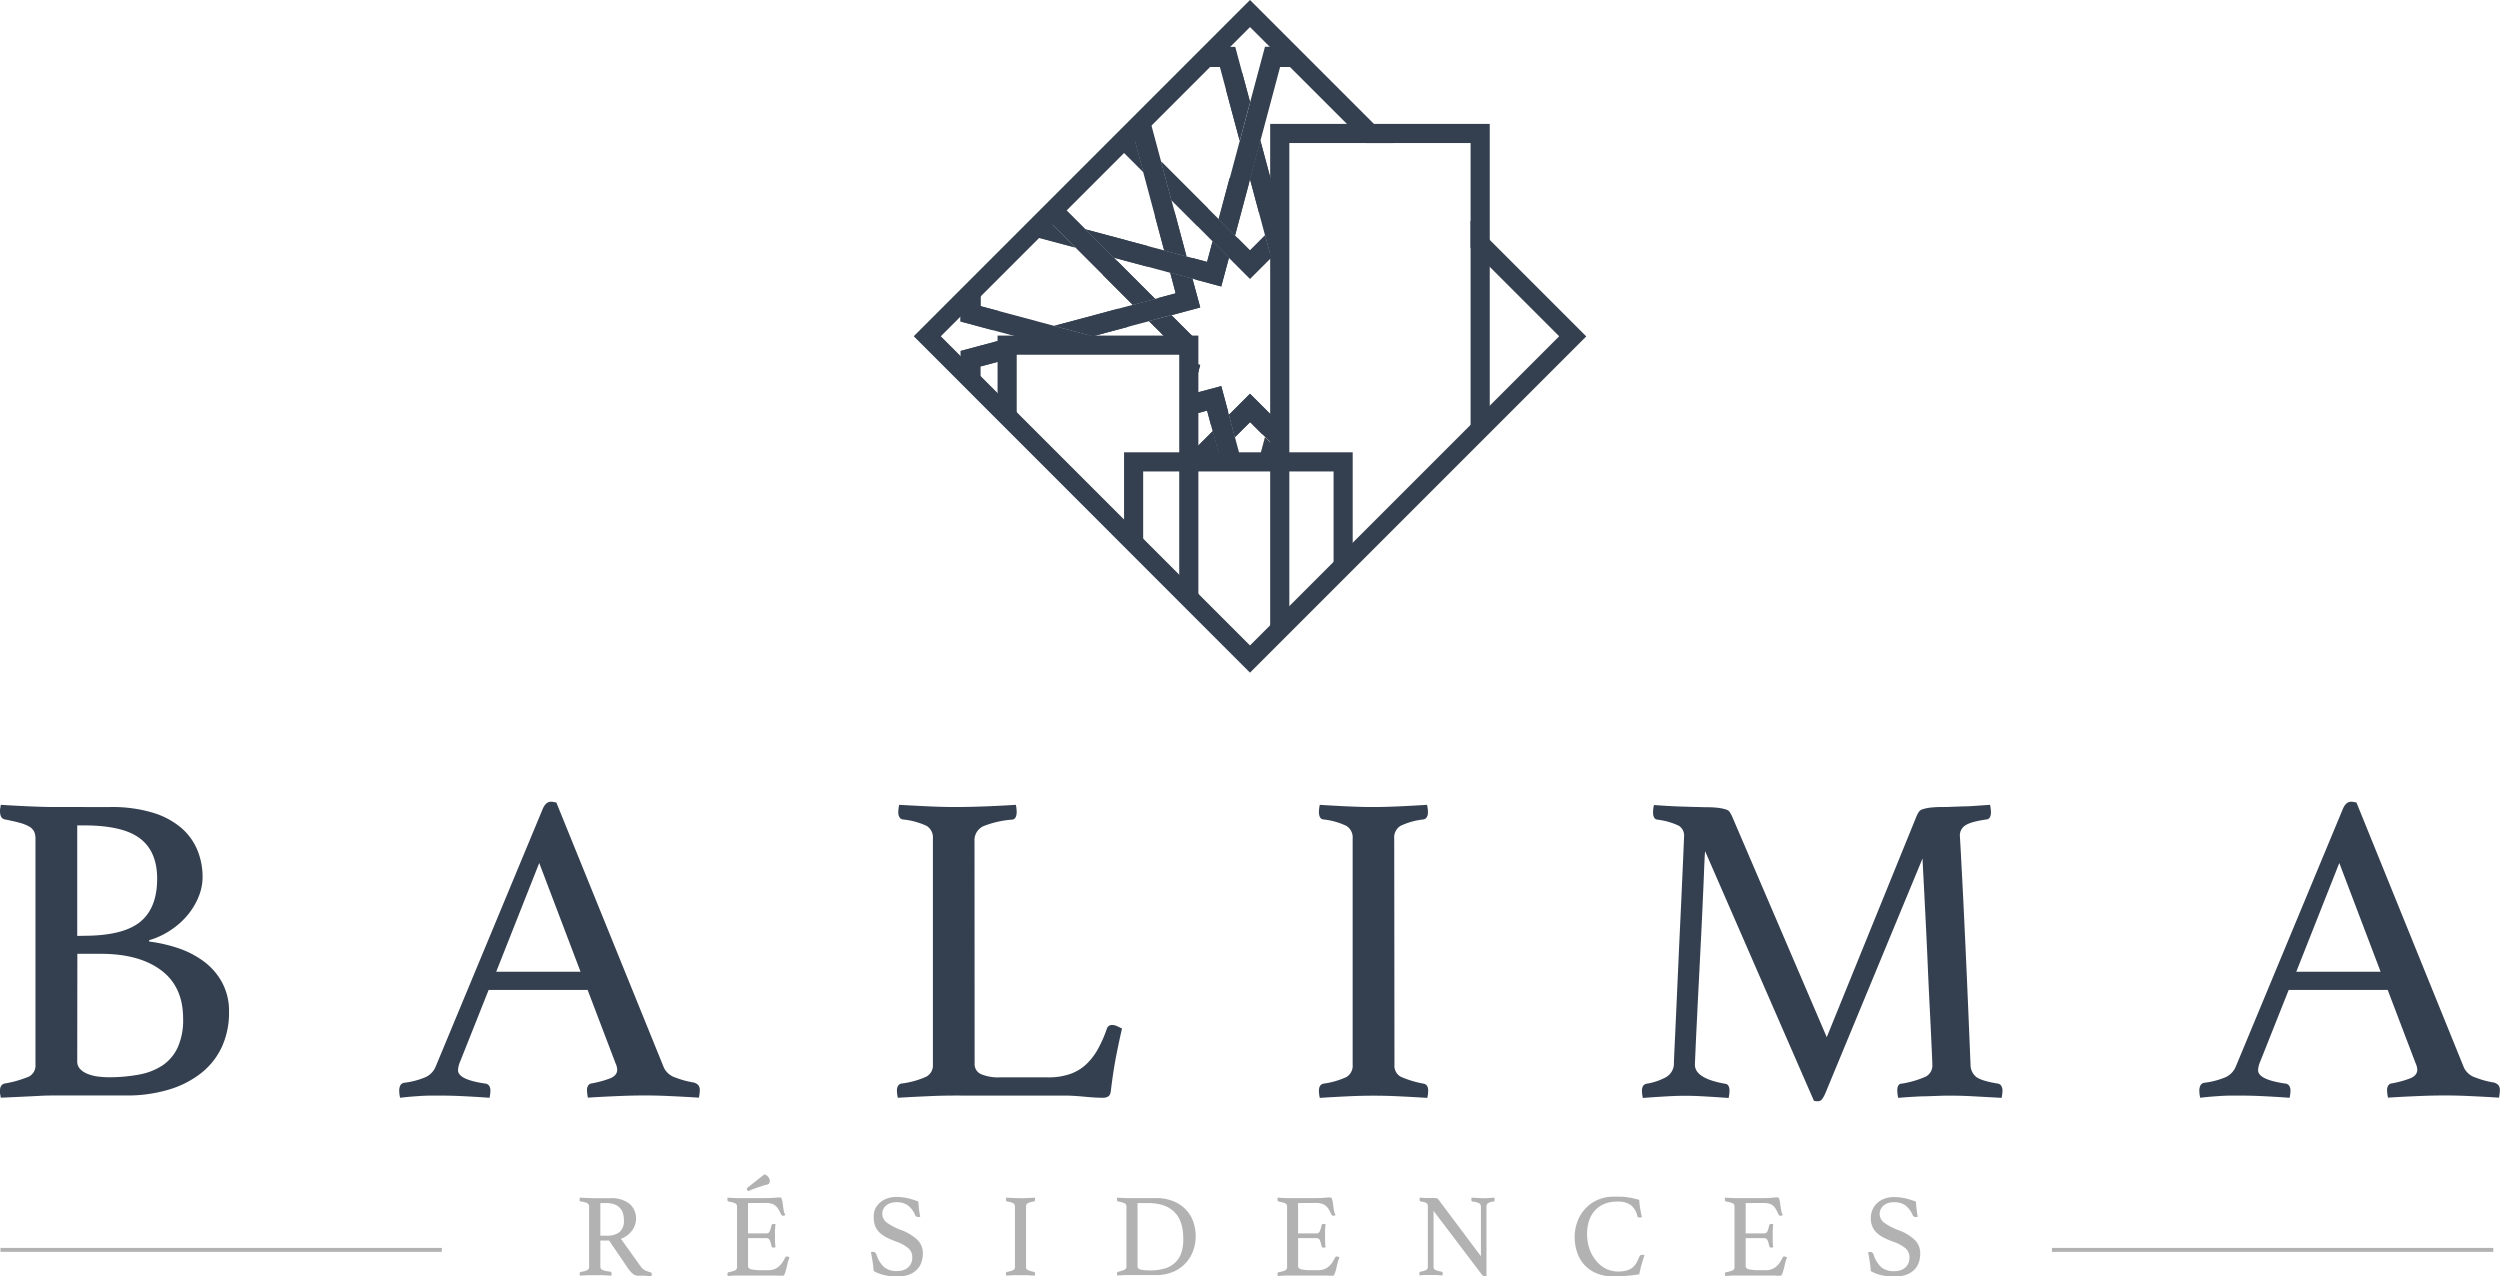 <svg xmlns="http://www.w3.org/2000/svg" xmlns:xlink="http://www.w3.org/1999/xlink" viewBox="0 0 634.42 323.93"><defs><style>.cls-1{fill:none;}.cls-2{clip-path:url(#clip-path);}.cls-3{clip-path:url(#clip-path-2);}.cls-4{fill:#344050;}.cls-5{fill:#c2a481;}.cls-6{fill:#b2b2b2;}</style><clipPath id="clip-path"><polygon id="_Masque_" data-name="&lt;Masque&gt;" class="cls-1" points="346.96 33.82 317.21 3.44 235.32 85.33 254.1 104.11 254.1 87.59 301.68 87.59 301.68 117.2 324.74 117.2 324.74 33.87 346.96 33.82"/></clipPath><clipPath id="clip-path-2"><rect id="_Rectangle_" data-name="&lt;Rectangle&gt;" class="cls-1" x="259.3" y="27.42" width="115.82" height="115.82" transform="translate(32.57 249.3) rotate(-45)"/></clipPath></defs><title>Fichier 1</title><g id="Calque_2" data-name="Calque 2"><g id="Calque_1-2" data-name="Calque 1"><g id="_Groupe_" data-name="&lt;Groupe&gt;"><g id="_Ecrêter_le_groupe_" data-name="&lt;Ecrêter le groupe&gt;"><g class="cls-2"><g id="_Ecrêter_le_groupe_2" data-name="&lt;Ecrêter le groupe&gt;"><g class="cls-3"><g id="Element_2nd"><g id="Strip_1"><path id="_Tracé_transparent_" data-name="&lt;Tracé transparent&gt;" class="cls-4" d="M324.5,72.69l-7.29-27.22,2.63-9.82,8.26,30.81,5.22-1.4-1.51,5.68ZM385.59,67V56.84l-2.89-5L339,63.54l-1.52,5.68,42.76-11.46Zm5.08-1.36V75.83l13.28,23,2.93-5.09ZM262.15,17h9.72l2.94-5.09h-9.73Zm52.43,18.68,2.63-9.83-3.74-13.95H280.68L277.74,17h31.83Z"/><g id="Shadows"><polygon id="_Tracé_" data-name="&lt;Tracé&gt;" class="cls-5" points="262.15 16.97 271.87 16.97 274.81 11.88 265.08 11.88 262.15 16.97"/><polygon id="_Tracé_2" data-name="&lt;Tracé&gt;" class="cls-4" points="314.58 35.65 317.21 25.82 315.26 18.55 311.14 22.83 314.58 35.65"/><polygon id="_Tracé_3" data-name="&lt;Tracé&gt;" class="cls-5" points="291.74 11.87 280.68 11.88 277.74 16.96 291.88 16.96 291.74 11.87"/><polygon id="_Tracé_4" data-name="&lt;Tracé&gt;" class="cls-4" points="319.49 53.97 317.21 45.47 319.84 35.65 324.07 51.43 319.49 53.97"/><polygon id="_Tracé_5" data-name="&lt;Tracé&gt;" class="cls-5" points="324.5 72.69 322.77 66.22 327.1 62.73 328.1 66.46 333.32 65.06 331.81 70.74 324.5 72.69"/><polygon id="_Tracé_6" data-name="&lt;Tracé&gt;" class="cls-5" points="349.39 60.76 339 63.55 337.48 69.22 350.56 65.71 349.39 60.76"/><polygon id="_Tracé_7" data-name="&lt;Tracé&gt;" class="cls-5" points="385.59 67.02 385.59 56.84 382.7 51.84 380.25 57.76 385.59 67.02"/><polygon id="_Tracé_8" data-name="&lt;Tracé&gt;" class="cls-5" points="390.67 65.66 390.67 75.83 395.39 84.01 398.84 79.81 390.67 65.66"/></g></g><g id="Strip_2"><path id="_Tracé_transparent_2" data-name="&lt;Tracé transparent&gt;" class="cls-4" d="M287.47,33.81l2.64,9.82-13.7-13.7L248.84,45.86V40l28.4-16.4Zm29.74,29.74L294.67,41l2.63,9.82,19.91,19.92,5.34-5.34L321,59.73Zm50-28.3-5.09-8.81-5-2.86-32,32,1.52,5.67L358,29.93ZM371,31.53,376,40.34l14.63,8.45L385.6,40Z"/><g id="Shadows-2" data-name="Shadows"><polygon id="_Tracé_9" data-name="&lt;Tracé&gt;" class="cls-5" points="264.12 37.03 248.84 45.86 248.84 39.98 261.86 32.46 264.12 37.03"/><polygon id="_Tracé_10" data-name="&lt;Tracé&gt;" class="cls-4" points="287.48 33.81 290.11 43.63 276.41 29.93 277.24 23.58 287.48 33.81"/><polygon id="_Tracé_11" data-name="&lt;Tracé&gt;" class="cls-4" points="306.57 52.9 294.67 41 297.3 50.82 303.89 57.41 306.57 52.9"/><polygon id="_Tracé_12" data-name="&lt;Tracé&gt;" class="cls-4" points="317.21 63.55 314.05 60.38 311.66 65.18 317.21 70.74 322.55 65.4 321.03 59.73 317.21 63.55"/><polygon id="_Tracé_13" data-name="&lt;Tracé&gt;" class="cls-5" points="331.66 49.1 325.18 55.58 326.7 61.25 335.01 52.94 331.66 49.1"/><polygon id="_Tracé_14" data-name="&lt;Tracé&gt;" class="cls-5" points="367.23 35.25 362.14 26.44 357.18 23.58 351.16 29.6 354.61 33.34 358.02 29.93 367.23 35.25"/><polygon id="_Tracé_15" data-name="&lt;Tracé&gt;" class="cls-5" points="370.95 31.53 376.04 40.34 390.67 48.79 385.6 39.99 370.95 31.53"/></g></g><g id="Strip_1-2" data-name="Strip_1"><path id="_Tracé_transparent_3" data-name="&lt;Tracé transparent&gt;" class="cls-4" d="M309.91,72.7l-27.22-7.3-7.19-7.19,30.82,8.26,1.4-5.23,4.15,4.16ZM335.54,17l-8.82-5.09H321l-11.71,43.7,4.15,4.15L324.85,17Zm1.36-5.09L345.72,17h26.56l-2.95-5.08Zm-106.42,87,4.86-8.42-2.94-5.09-4.86,8.42Zm42.39-36.07-7.2-7.19-14-3.74-16.39,28.4,2.94,5.09,15.9-27.57Z"/><g id="Shadows-3" data-name="Shadows"><polygon id="_Tracé_16" data-name="&lt;Tracé&gt;" class="cls-5" points="230.48 98.84 235.34 90.42 232.4 85.33 227.54 93.75 230.48 98.84"/><polygon id="_Tracé_17" data-name="&lt;Tracé&gt;" class="cls-4" points="272.87 62.77 265.68 55.58 258.4 53.63 260.05 59.34 272.87 62.77"/><polygon id="_Tracé_18" data-name="&lt;Tracé&gt;" class="cls-5" points="240.86 70.66 235.33 80.24 238.27 85.33 245.34 73.08 240.86 70.66"/><polygon id="_Tracé_19" data-name="&lt;Tracé&gt;" class="cls-4" points="291.19 67.68 282.69 65.4 275.5 58.21 291.28 62.44 291.19 67.68"/><polygon id="_Tracé_20" data-name="&lt;Tracé&gt;" class="cls-4" points="309.91 72.7 303.44 70.96 302.58 65.47 306.32 66.47 307.72 61.24 311.87 65.39 309.91 72.7"/><polygon id="_Tracé_21" data-name="&lt;Tracé&gt;" class="cls-4" points="312.02 45.17 309.24 55.57 313.39 59.72 316.89 46.64 312.02 45.17"/><polygon id="_Tracé_22" data-name="&lt;Tracé&gt;" class="cls-4" points="335.54 16.96 326.72 11.87 320.95 11.87 324.85 16.96 335.54 16.96"/><polygon id="_Tracé_23" data-name="&lt;Tracé&gt;" class="cls-5" points="336.9 11.87 345.72 16.96 355.16 16.97 353.25 11.88 336.9 11.87"/></g></g><g id="Strip_2-2" data-name="Strip_2"><path id="_Tracé_transparent_4" data-name="&lt;Tracé transparent&gt;" class="cls-4" d="M257.72,85.32,267.55,88l-18.71,5v31.84l-5.09-2.94V89.07Zm40.63-10.88-30.8,8.25,9.82,2.63L304.58,78l-2-7.29L297,69.22Zm.5-57.47H288.67l-4.95,2.86,11.71,43.71,5.67,1.52L289.64,22.29Zm-1.36-5.08h10.18L322.3,3.44H312.14Z"/><g id="Shadows-4" data-name="Shadows"><polygon id="_Tracé_24" data-name="&lt;Tracé&gt;" class="cls-5" points="248.84 107.16 248.84 124.81 243.75 121.87 243.75 106.83 248.84 107.16"/><polygon id="_Tracé_25" data-name="&lt;Tracé&gt;" class="cls-4" points="257.72 85.32 267.55 87.95 248.84 92.97 243.75 89.07 257.72 85.32"/><polygon id="_Tracé_26" data-name="&lt;Tracé&gt;" class="cls-4" points="283.8 78.33 267.55 82.69 277.37 85.32 286.37 82.91 283.8 78.33"/><polygon id="_Tracé_27" data-name="&lt;Tracé&gt;" class="cls-4" points="298.35 74.44 294.02 75.59 296.99 80.06 304.58 78.03 302.62 70.74 296.95 69.22 298.35 74.44"/><polygon id="_Tracé_28" data-name="&lt;Tracé&gt;" class="cls-4" points="293.06 54.7 295.43 63.55 301.1 65.07 298.06 53.72 293.06 54.7"/><polygon id="_Tracé_29" data-name="&lt;Tracé&gt;" class="cls-5" points="298.85 16.98 288.67 16.98 283.72 19.84 285.92 28.07 290.89 26.95 289.64 22.29 298.85 16.98"/><polygon id="_Tracé_30" data-name="&lt;Tracé&gt;" class="cls-5" points="297.49 11.89 307.67 11.89 322.3 3.44 312.13 3.44 297.49 11.89"/></g></g><g id="Strip_1-3" data-name="Strip_1"><path id="_Tracé_transparent_5" data-name="&lt;Tracé transparent&gt;" class="cls-4" d="M302.62,85.33l-19.93,19.93-9.82,2.64,22.56-22.56-3.83-3.83L297.28,80ZM267.17,35.27l-8.82,5.09-2.89,5,32,32,5.67-1.52-31.3-31.31Zm-3.73-3.72,8.82-5.09,13.28-23h-5.87Zm22.1,135.65-4.86-8.42H274.8l4.87,8.42Zm-10-54.75-9.82,2.64L255.46,125.3l16.41,28.39h5.87l-15.92-27.55Z"/><g id="Shadows-5" data-name="Shadows"><polygon id="_Tracé_31" data-name="&lt;Tracé&gt;" class="cls-5" points="285.54 167.2 280.68 158.78 274.8 158.78 279.67 167.2 285.54 167.2"/><polygon id="_Tracé_32" data-name="&lt;Tracé&gt;" class="cls-5" points="275.5 112.45 265.68 115.09 260.35 120.41 266.12 121.84 275.5 112.45"/><polygon id="_Tracé_33" data-name="&lt;Tracé&gt;" class="cls-5" points="266.33 144.12 271.87 153.69 277.74 153.69 270.66 141.45 266.33 144.12"/><polygon id="_Tracé_34" data-name="&lt;Tracé&gt;" class="cls-5" points="288.92 99.04 282.69 105.26 272.87 107.89 284.42 96.34 288.92 99.04"/><polygon id="_Tracé_35" data-name="&lt;Tracé&gt;" class="cls-4" points="302.62 85.33 297.88 90.08 292.7 88.07 295.43 85.33 291.6 81.51 297.28 79.99 302.62 85.33"/><polygon id="_Tracé_36" data-name="&lt;Tracé&gt;" class="cls-4" points="279.84 69.75 287.45 77.36 293.12 75.84 283.54 66.26 279.84 69.75"/><polygon id="_Tracé_37" data-name="&lt;Tracé&gt;" class="cls-5" points="267.17 35.27 258.35 40.36 255.46 45.36 261.82 44.53 267.17 35.27"/><polygon id="_Tracé_38" data-name="&lt;Tracé&gt;" class="cls-5" points="263.44 31.55 272.26 26.46 276.98 18.28 271.62 17.4 263.44 31.55"/></g></g><g id="Strip_2-3" data-name="Strip_2"><path id="_Tracé_transparent_6" data-name="&lt;Tracé transparent&gt;" class="cls-4" d="M287.46,136.84l7.19-7.19-5,18.71,27.57,15.92-5.08,2.94-28.41-16.4Zm10.89-40.62L290.09,127l7.19-7.19,7.29-27.21-7.29-2-4.15,4.15ZM248.83,67.05l-5.08,8.82v5.72L287.46,93.3l4.15-4.15L248.83,77.69Zm-5.08-1.36,5.09-8.82V40l-5.09,8.8Z"/><g id="Shadows-6" data-name="Shadows"><polygon id="_Tracé_39" data-name="&lt;Tracé&gt;" class="cls-5" points="301.93 155.46 317.21 164.28 312.13 167.22 299.1 159.7 301.93 155.46"/><polygon id="_Tracé_40" data-name="&lt;Tracé&gt;" class="cls-5" points="287.46 136.84 294.65 129.65 289.64 148.37 283.72 150.82 287.46 136.84"/><polygon id="_Tracé_41" data-name="&lt;Tracé&gt;" class="cls-5" points="294.45 110.76 290.09 127.02 297.28 119.83 299.7 110.83 294.45 110.76"/><polygon id="_Tracé_42" data-name="&lt;Tracé&gt;" class="cls-4" points="298.35 96.22 297.19 100.54 302.54 100.21 304.57 92.63 297.28 90.67 293.13 94.82 298.35 96.22"/><polygon id="_Tracé_43" data-name="&lt;Tracé&gt;" class="cls-5" points="278.61 90.93 287.46 93.3 291.61 89.15 280.26 86.11 278.61 90.93"/><polygon id="_Tracé_44" data-name="&lt;Tracé&gt;" class="cls-4" points="248.83 67.05 243.75 75.87 243.75 81.59 251.98 83.8 253.49 78.94 248.83 77.69 248.83 67.05"/><polygon id="_Tracé_45" data-name="&lt;Tracé&gt;" class="cls-5" points="243.75 65.69 248.84 56.88 248.84 39.98 243.75 48.78 243.75 65.69"/></g></g><g id="Strip_1-4" data-name="Strip_1"><path id="_Tracé_transparent_7" data-name="&lt;Tracé transparent&gt;" class="cls-4" d="M309.92,98l7.29,27.22L314.58,135l-8.26-30.81-5.22,1.4,1.52-5.68Zm-61.08,5.67v10.18l2.88,5,43.71-11.71,1.52-5.68L254.18,112.9ZM243.75,105V94.83l-13.27-23-2.93,5.1Zm128.53,48.68h-9.73l-2.94,5.09h9.73ZM319.85,135l-2.64,9.83,3.74,14,32.79,0,2.94-5.08H324.86Z"/><g id="Shadows-7" data-name="Shadows"><polygon id="_Tracé_46" data-name="&lt;Tracé&gt;" class="cls-5" points="372.27 153.69 362.56 153.69 359.61 158.78 369.34 158.78 372.27 153.69"/><polygon id="_Tracé_47" data-name="&lt;Tracé&gt;" class="cls-5" points="319.85 135.01 317.21 144.84 319.16 152.11 323.28 147.83 319.85 135.01"/><polygon id="_Tracé_48" data-name="&lt;Tracé&gt;" class="cls-5" points="342.68 158.79 353.74 158.78 356.68 153.7 342.54 153.7 342.68 158.79"/><polygon id="_Tracé_49" data-name="&lt;Tracé&gt;" class="cls-5" points="314.94 116.69 317.21 125.19 314.58 135.01 310.35 119.23 314.94 116.69"/><polygon id="_Tracé_50" data-name="&lt;Tracé&gt;" class="cls-4" points="309.92 97.97 311.66 104.45 307.32 107.93 306.32 104.2 301.1 105.6 302.62 99.92 309.92 97.97"/><polygon id="_Tracé_51" data-name="&lt;Tracé&gt;" class="cls-5" points="285.03 109.9 295.43 107.12 296.95 101.44 283.86 104.95 285.03 109.9"/><polygon id="_Tracé_52" data-name="&lt;Tracé&gt;" class="cls-5" points="248.84 103.64 248.84 113.82 251.72 118.83 254.18 112.9 248.84 103.64"/><polygon id="_Tracé_53" data-name="&lt;Tracé&gt;" class="cls-5" points="243.75 105 243.75 94.83 239.03 86.65 235.58 90.85 243.75 105"/></g></g><g id="Strip_2-4" data-name="Strip_2"><path id="_Tracé_transparent_8" data-name="&lt;Tracé transparent&gt;" class="cls-4" d="M347,136.85,344.32,127,358,140.73l27.58-15.93v5.88l-28.41,16.4Zm-29.74-29.74,22.55,22.55-2.64-9.82L317.21,99.92l-5.34,5.34,1.52,5.67Zm-50,28.3,5.1,8.81,4.95,2.86,32-32-1.52-5.67L276.4,140.73Zm-3.72,3.72-5.09-8.81-14.63-8.45,5.08,8.8Z"/><g id="Shadows-8" data-name="Shadows"><polygon id="_Tracé_54" data-name="&lt;Tracé&gt;" class="cls-5" points="370.3 133.63 385.59 124.8 385.59 130.68 372.56 138.2 370.3 133.63"/><polygon id="_Tracé_55" data-name="&lt;Tracé&gt;" class="cls-5" points="346.95 136.85 344.32 127.03 358.01 140.73 357.18 147.08 346.95 136.85"/><polygon id="_Tracé_56" data-name="&lt;Tracé&gt;" class="cls-5" points="327.86 117.76 339.76 129.66 337.12 119.84 330.54 113.25 327.86 117.76"/><polygon id="_Tracé_57" data-name="&lt;Tracé&gt;" class="cls-4" points="317.21 107.11 320.37 110.28 322.76 105.48 317.21 99.92 311.87 105.26 313.39 110.93 317.21 107.11"/><polygon id="_Tracé_58" data-name="&lt;Tracé&gt;" class="cls-4" points="302.76 121.56 309.24 115.08 307.72 109.41 299.41 117.72 302.76 121.56"/><polygon id="_Tracé_59" data-name="&lt;Tracé&gt;" class="cls-5" points="267.19 135.41 272.29 144.22 277.24 147.08 283.27 141.06 279.81 137.32 276.4 140.73 267.19 135.41"/><polygon id="_Tracé_60" data-name="&lt;Tracé&gt;" class="cls-5" points="263.47 139.13 258.38 130.32 243.75 121.87 248.83 130.67 263.47 139.13"/></g></g><g id="Strip_1-5" data-name="Strip_1"><path id="_Tracé_transparent_9" data-name="&lt;Tracé transparent&gt;" class="cls-5" d="M324.51,98l27.22,7.3,7.2,7.19-30.82-8.26-1.4,5.23-4.16-4.15ZM298.88,153.7l8.82,5.09h5.78l11.71-43.7L321,110.94,309.57,153.7Zm-1.36,5.09-8.81-5.09H262.14l2.95,5.08ZM404,71.82l-4.86,8.42L402,85.33l4.86-8.42Zm-42.39,36.07,7.19,7.19,14,3.74,16.38-28.4-2.94-5.09-15.9,27.57Z"/><g id="Shadows-9" data-name="Shadows"><polygon id="_Tracé_61" data-name="&lt;Tracé&gt;" class="cls-5" points="403.95 71.82 399.09 80.25 402.02 85.33 406.88 76.91 403.95 71.82"/><polygon id="_Tracé_62" data-name="&lt;Tracé&gt;" class="cls-5" points="361.56 107.89 368.75 115.08 376.02 117.03 374.38 111.33 361.56 107.89"/><polygon id="_Tracé_63" data-name="&lt;Tracé&gt;" class="cls-5" points="393.56 100 399.09 90.42 396.15 85.33 389.09 97.58 393.56 100"/><polygon id="_Tracé_64" data-name="&lt;Tracé&gt;" class="cls-5" points="343.23 102.98 351.73 105.26 358.93 112.45 343.14 108.22 343.23 102.98"/><polygon id="_Tracé_65" data-name="&lt;Tracé&gt;" class="cls-5" points="324.51 97.96 330.99 99.7 331.84 105.19 328.11 104.19 326.71 109.42 322.55 105.27 324.51 97.96"/><polygon id="_Tracé_66" data-name="&lt;Tracé&gt;" class="cls-4" points="322.4 125.49 325.19 115.09 321.03 110.94 317.53 124.02 322.4 125.49"/><polygon id="_Tracé_67" data-name="&lt;Tracé&gt;" class="cls-5" points="298.88 153.7 307.7 158.79 313.48 158.79 309.57 153.71 298.88 153.7"/><polygon id="_Tracé_68" data-name="&lt;Tracé&gt;" class="cls-5" points="297.52 158.79 288.7 153.7 279.26 153.69 281.18 158.78 297.52 158.79"/></g></g><g id="Strip_2-5" data-name="Strip_2"><path id="_Tracé_transparent_10" data-name="&lt;Tracé transparent&gt;" class="cls-5" d="M376.7,85.34l-9.82-2.63,18.71-5V45.85l5.09,2.94v32.8ZM336.08,96.22,366.88,88l-9.83-2.63-27.2,7.29,1.95,7.29,5.67,1.52Zm-.51,57.47h10.18l5-2.86L339,107.11l-5.67-1.52,11.46,42.78Zm1.37,5.08H326.76l-14.63,8.45h10.16Z"/><g id="Shadows-10" data-name="Shadows"><polygon id="_Tracé_69" data-name="&lt;Tracé&gt;" class="cls-5" points="385.59 63.5 385.58 45.85 390.67 48.79 390.67 63.83 385.59 63.5"/><polygon id="_Tracé_70" data-name="&lt;Tracé&gt;" class="cls-5" points="376.7 85.34 366.88 82.71 385.59 77.69 390.68 81.59 376.7 85.34"/><polygon id="_Tracé_71" data-name="&lt;Tracé&gt;" class="cls-5" points="350.62 92.33 366.88 87.97 357.05 85.34 348.05 87.75 350.62 92.33"/><polygon id="_Tracé_72" data-name="&lt;Tracé&gt;" class="cls-5" points="336.08 96.22 340.4 95.07 337.44 90.6 329.85 92.63 331.8 99.92 337.47 101.44 336.08 96.22"/><polygon id="_Tracé_73" data-name="&lt;Tracé&gt;" class="cls-5" points="341.37 115.96 338.99 107.11 333.32 105.59 336.36 116.94 341.37 115.96"/><polygon id="_Tracé_74" data-name="&lt;Tracé&gt;" class="cls-5" points="335.57 153.69 345.75 153.68 350.71 150.82 348.5 142.59 343.54 143.72 344.78 148.37 335.57 153.69"/><polygon id="_Tracé_75" data-name="&lt;Tracé&gt;" class="cls-5" points="336.94 158.77 326.76 158.77 312.13 167.22 322.29 167.22 336.94 158.77"/></g></g><g id="Strip_1-6" data-name="Strip_1"><path id="_Tracé_transparent_11" data-name="&lt;Tracé transparent&gt;" class="cls-5" d="M331.8,85.33,351.73,65.4l9.82-2.64L339,85.33l3.83,3.82-5.67,1.52Zm35.46,50.06,8.81-5.09,2.89-5-32-32-5.67,1.52,31.31,31.31Zm3.72,3.72-8.81,5.09-13.29,23h5.88ZM348.88,3.46l4.87,8.42h5.87l-4.86-8.42Zm10,54.75,9.83-2.64L379,45.36,362.56,17h-5.88l15.93,27.55Z"/><g id="Shadows-11" data-name="Shadows"><polygon id="_Tracé_76" data-name="&lt;Tracé&gt;" class="cls-5" points="348.88 3.46 353.75 11.88 359.62 11.88 354.76 3.46 348.88 3.46"/><polygon id="_Tracé_77" data-name="&lt;Tracé&gt;" class="cls-5" points="358.92 58.21 368.75 55.57 374.07 50.25 368.31 48.82 358.92 58.21"/><polygon id="_Tracé_78" data-name="&lt;Tracé&gt;" class="cls-5" points="368.09 26.54 362.56 16.97 356.68 16.97 363.76 29.21 368.09 26.54"/><polygon id="_Tracé_79" data-name="&lt;Tracé&gt;" class="cls-5" points="345.51 71.62 351.73 65.4 361.55 62.77 350 74.32 345.51 71.62"/><polygon id="_Tracé_80" data-name="&lt;Tracé&gt;" class="cls-5" points="331.8 85.33 336.54 80.58 341.73 82.59 338.99 85.33 342.82 89.15 337.15 90.67 331.8 85.33"/><polygon id="_Tracé_81" data-name="&lt;Tracé&gt;" class="cls-5" points="354.58 100.92 346.97 93.3 341.3 94.82 350.88 104.4 354.58 100.92"/><polygon id="_Tracé_82" data-name="&lt;Tracé&gt;" class="cls-5" points="367.26 135.39 376.07 130.3 378.96 125.3 372.61 126.13 367.26 135.39"/><polygon id="_Tracé_83" data-name="&lt;Tracé&gt;" class="cls-5" points="370.98 139.11 362.17 144.2 357.44 152.38 362.8 153.26 370.98 139.11"/></g></g><g id="Strip_2-6" data-name="Strip_2"><path id="_Tracé_transparent_12" data-name="&lt;Tracé transparent&gt;" class="cls-5" d="M347,33.82,339.77,41l5-18.71L317.21,6.38l5.09-2.94,28.41,16.4ZM336.08,74.44l8.25-30.8-7.19,7.19L329.85,78,337.14,80l4.15-4.15Zm49.51,29.17,5.09-8.82V89.07L347,77.36l-4.15,4.15L385.59,93Zm5.09,1.36-5.09,8.82v16.89l5.08-8.8Z"/><g id="Shadows-12" data-name="Shadows"><polygon id="_Tracé_84" data-name="&lt;Tracé&gt;" class="cls-5" points="332.5 15.2 317.21 6.38 322.3 3.44 335.32 10.96 332.5 15.2"/><polygon id="_Tracé_85" data-name="&lt;Tracé&gt;" class="cls-5" points="346.96 33.82 339.77 41.01 344.79 22.3 350.71 19.84 346.96 33.82"/><polygon id="_Tracé_86" data-name="&lt;Tracé&gt;" class="cls-5" points="339.98 59.9 344.33 43.64 337.14 50.83 334.73 59.83 339.98 59.9"/><polygon id="_Tracé_87" data-name="&lt;Tracé&gt;" class="cls-5" points="336.08 74.44 337.24 70.12 331.88 70.45 329.85 78.04 337.14 79.99 341.29 75.84 336.08 74.44"/><polygon id="_Tracé_88" data-name="&lt;Tracé&gt;" class="cls-5" points="355.82 79.73 346.96 77.36 342.81 81.51 354.16 84.55 355.82 79.73"/><polygon id="_Tracé_89" data-name="&lt;Tracé&gt;" class="cls-5" points="385.59 103.61 390.68 94.79 390.68 89.07 382.44 86.86 380.94 91.72 385.59 92.97 385.59 103.61"/><polygon id="_Tracé_90" data-name="&lt;Tracé&gt;" class="cls-5" points="390.68 104.97 385.59 113.79 385.59 130.68 390.67 121.88 390.68 104.97"/></g></g></g></g></g></g></g><path id="_Tracé_transparent_13" data-name="&lt;Tracé transparent&gt;" class="cls-4" d="M346.66,36.3,317.21,6.87,238.75,85.33l78.46,78.46,78.46-78.46-22.5-22.5V56l29.37,29.37-85.33,85.33L231.88,85.33,317.21,0l36.3,36.3"/><polygon id="_Tracé_91" data-name="&lt;Tracé&gt;" class="cls-4" points="304.11 151.69 299.25 151.69 299.25 90.02 258.01 90.02 258.01 105.59 253.15 105.59 253.15 85.16 304.11 85.16 304.11 151.69"/><polygon id="_Tracé_92" data-name="&lt;Tracé&gt;" class="cls-4" points="343.27 143.59 338.42 143.59 338.42 119.64 290.1 119.64 290.1 137.69 285.25 137.69 285.25 114.78 343.27 114.78 343.27 143.59"/><polygon id="_Tracé_93" data-name="&lt;Tracé&gt;" class="cls-4" points="327.19 159.7 322.33 159.7 322.33 31.44 378.05 31.44 378.05 108.84 373.19 108.84 373.19 62.83 373.19 36.3 346.66 36.3 327.19 36.3 327.19 159.7"/></g><rect id="_Tracé_94" data-name="&lt;Tracé&gt;" class="cls-6" x="0.12" y="316.68" width="112" height="1"/><rect id="_Tracé_95" data-name="&lt;Tracé&gt;" class="cls-6" x="520.72" y="316.68" width="112" height="1"/><g id="_Groupe_2" data-name="&lt;Groupe&gt;"><path id="_Tracé_transparent_14" data-name="&lt;Tracé transparent&gt;" class="cls-4" d="M37.85,238.93a38.37,38.37,0,0,1,7.21,1.63,23.51,23.51,0,0,1,6.53,3.32,16.59,16.59,0,0,1,4.73,5.36,15.28,15.28,0,0,1,1.8,7.6,20.74,20.74,0,0,1-1.85,8.9,18.23,18.23,0,0,1-5.3,6.64,24.61,24.61,0,0,1-8.28,4.17A36.71,36.71,0,0,1,32,278H14.19c-1.27,0-2.72,0-4.33.11l-4.57.22-5.06.23a1.5,1.5,0,0,1-.12-.68,1.3,1.3,0,0,1-.11-.56v-.56c0-1,.41-1.65,1.24-1.81a27.85,27.85,0,0,0,6.08-1.74A3.14,3.14,0,0,0,9,270.13V212.8a3.94,3.94,0,0,0-.39-1.86,3.25,3.25,0,0,0-1.3-1.24A10.24,10.24,0,0,0,5,208.8c-1-.27-2.22-.55-3.72-.85C.41,207.8,0,207.09,0,205.81a3.15,3.15,0,0,1,.11-.9,2,2,0,0,1,.12-.67q3.38.22,7.26.39t6.59.17H27.94a35.84,35.84,0,0,1,10.75,1.41A20,20,0,0,1,46,210.09a15,15,0,0,1,4.11,5.69,17.84,17.84,0,0,1,1.3,6.7,13.19,13.19,0,0,1-1,5.07,17.74,17.74,0,0,1-2.76,4.62A19.73,19.73,0,0,1,43.37,236a19.44,19.44,0,0,1-5.52,2.59Zm-16.56-1.46q9.91,0,14.25-3.5t4.34-11q0-6.87-4.34-10.19t-14.25-3.32H19.6v28.05ZM19.6,269.34a2.72,2.72,0,0,0,.79,2,5.39,5.39,0,0,0,2,1.24,10.77,10.77,0,0,0,2.53.62,21.65,21.65,0,0,0,2.6.17,41.09,41.09,0,0,0,7.77-.68,15.93,15.93,0,0,0,6-2.36,11.15,11.15,0,0,0,3.83-4.57,17,17,0,0,0,1.35-7.26q0-8.11-5.58-12.28t-15.26-4.17h-6Z"/><path id="_Tracé_transparent_15" data-name="&lt;Tracé transparent&gt;" class="cls-4" d="M149.12,251.21H124l-7.21,18.13a6.21,6.21,0,0,0-.56,2.26c0,1.57,2.29,2.7,6.87,3.37a1.38,1.38,0,0,1,1.07.62,2.41,2.41,0,0,1,.28,1.19,9.6,9.6,0,0,1-.22,1.8q-3-.22-6.42-.39c-2.25-.12-4.47-.17-6.65-.17-1.5,0-3,0-4.62.11s-3.23.22-5,.45a7.4,7.4,0,0,1-.23-1.8,3.06,3.06,0,0,1,.28-1.35,1.41,1.41,0,0,1,1.19-.68,20.2,20.2,0,0,0,5.23-1.41,5.1,5.1,0,0,0,2.54-2.65l27.14-65.33c.53-1.27,1.24-1.91,2.14-1.91a6.14,6.14,0,0,1,1.36.22L168.5,271a4.94,4.94,0,0,0,3,2.48,22.37,22.37,0,0,0,4.62,1.24,2.77,2.77,0,0,1,1.07.62,2,2,0,0,1,.39,1.41,9.6,9.6,0,0,1-.22,1.8c-2.41-.15-4.77-.28-7.1-.39s-4.51-.17-6.54-.17-4.5.05-7.2.17-5.15.24-7.33.39a9.6,9.6,0,0,1-.22-1.8,2,2,0,0,1,.39-1.41,1.14,1.14,0,0,1,.74-.4,25.58,25.58,0,0,0,4.73-1.29c1.2-.49,1.8-1.22,1.8-2.2a4.39,4.39,0,0,0-.45-1.69Zm-1.8-4.62L136.84,219l-10.92,27.6Z"/><path id="_Tracé_transparent_16" data-name="&lt;Tracé transparent&gt;" class="cls-4" d="M247.33,269.91a2.75,2.75,0,0,0,1.69,2.7,11.16,11.16,0,0,0,4.62.79h12.27a16.65,16.65,0,0,0,5.64-.85,11.6,11.6,0,0,0,4.05-2.42,16.11,16.11,0,0,0,3-3.88,32.24,32.24,0,0,0,2.3-5.24,1.32,1.32,0,0,1,1.36-.9,2.82,2.82,0,0,1,1.18.28c.41.19.84.39,1.29.62q-.78,3.38-1.52,7.15c-.48,2.52-.92,5.35-1.29,8.5-.08.83-.3,1.36-.68,1.58a2.51,2.51,0,0,1-1.35.34c-1.28,0-2.87-.1-4.79-.28s-3.58-.28-5-.28H241.92c-1.73,0-3.9.05-6.53.17s-5.15.24-7.55.39a9.76,9.76,0,0,1-.23-1.8c0-1,.38-1.65,1.13-1.81a21.64,21.64,0,0,0,6.31-1.74,3.19,3.19,0,0,0,1.69-3V212.8a3.45,3.45,0,0,0-1.58-3.21,18.35,18.35,0,0,0-6.08-1.64,1.18,1.18,0,0,1-.85-.62,2.45,2.45,0,0,1-.28-1.18,10.09,10.09,0,0,1,.23-1.91q3.82.22,7.55.39t6.3.17q3.84,0,8.11-.17t7.66-.39A9.76,9.76,0,0,1,258,206c0,1.28-.42,2-1.24,2a24.84,24.84,0,0,0-7.15,1.63,3.91,3.91,0,0,0-2.31,3.89Z"/><path id="_Tracé_transparent_17" data-name="&lt;Tracé transparent&gt;" class="cls-4" d="M353.87,270.13a3.2,3.2,0,0,0,1.57,3.1A25.35,25.35,0,0,0,361.3,275c.75.16,1.13.76,1.13,1.81a9.76,9.76,0,0,1-.23,1.8q-3.48-.22-7-.39c-2.33-.12-4.55-.17-6.65-.17s-4.26.05-6.7.17-4.75.24-6.93.39a9.6,9.6,0,0,1-.22-1.8c0-1,.37-1.65,1.13-1.81a20.69,20.69,0,0,0,5.85-1.68,3.34,3.34,0,0,0,1.58-3.16V212.8a3.45,3.45,0,0,0-1.58-3.21,17.74,17.74,0,0,0-5.85-1.64,1.08,1.08,0,0,1-.91-.67,3.33,3.33,0,0,1-.22-1.24,9.6,9.6,0,0,1,.22-1.8c2.26.15,4.6.28,7,.39s4.64.17,6.59.17,4-.06,6.48-.17,4.83-.24,7.15-.39a9.76,9.76,0,0,1,.23,1.8c0,1.12-.38,1.76-1.13,1.91a17.9,17.9,0,0,0-5.86,1.64,3.45,3.45,0,0,0-1.57,3.21Z"/><path id="_Tracé_transparent_18" data-name="&lt;Tracé transparent&gt;" class="cls-4" d="M486.43,206.94a10.25,10.25,0,0,1,.51-.9,1.67,1.67,0,0,1,.95-.68,10.89,10.89,0,0,1,1.8-.39,23.06,23.06,0,0,1,3.16-.17c.6,0,1.39,0,2.36-.06l3.16-.11c1.13,0,2.27-.09,3.43-.17s2.24-.15,3.21-.22a9.76,9.76,0,0,1,.23,1.8c0,1.2-.38,1.84-1.13,1.91q-4,.57-5.4,1.52a3,3,0,0,0-1.36,2.54c0,.07.06,1.07.17,3s.28,5.11.51,9.58.51,10.42.85,17.85.73,16.67,1.18,27.71a4,4,0,0,0,1.46,3.16q1.35,1,5.52,1.68a1.23,1.23,0,0,1,.85.62,2.52,2.52,0,0,1,.28,1.19,9.76,9.76,0,0,1-.23,1.8l-7.15-.39c-2.14-.12-4.11-.17-5.91-.17-.75,0-1.69,0-2.82.05l-3.55.12c-1.24,0-2.46.09-3.66.16s-2.25.15-3.15.23a9.76,9.76,0,0,1-.23-1.8c0-1.2.38-1.81,1.13-1.81a24.34,24.34,0,0,0,6.14-1.8,3.2,3.2,0,0,0,1.63-3c0-.22-.05-1.61-.17-4.17s-.26-5.67-.45-9.35-.38-7.66-.56-11.94-.38-8.31-.57-12.11-.35-7.05-.5-9.79-.23-4.42-.23-5l-24.67,59.59a7.65,7.65,0,0,1-.84,1.52,1.28,1.28,0,0,1-1.07.51,2.56,2.56,0,0,1-1-.12L432.7,216c-.08.75-.17,2.57-.28,5.46s-.27,6.33-.45,10.31-.4,8.19-.62,12.62-.44,8.52-.62,12.27-.34,6.91-.45,9.47-.17,3.9-.17,4.05q0,3.5,7.66,4.84c.75.08,1.12.68,1.12,1.81a9.6,9.6,0,0,1-.22,1.8q-3-.22-6-.39c-2-.12-3.68-.17-5.18-.17-1.2,0-2.82.05-4.85.17s-3.94.24-5.74.39a9.76,9.76,0,0,1-.23-1.8c0-1,.38-1.65,1.13-1.81a15.27,15.27,0,0,0,4.9-1.63,4,4,0,0,0,2.08-3.21c0-.67.08-2.57.23-5.69s.32-6.81.51-11.09.39-8.83.61-13.63.44-9.26.62-13.35.34-7.47.45-10.14.17-4,.17-4.11a2.89,2.89,0,0,0-1.4-2.65,17.53,17.53,0,0,0-5.36-1.52c-.75-.07-1.12-.71-1.12-1.91a9,9,0,0,1,.23-1.8c1,.07,2.08.15,3.32.22s2.48.13,3.71.17l3.55.11c1.13,0,2,.06,2.71.06a22.9,22.9,0,0,1,3.15.17,10.89,10.89,0,0,1,1.8.39,1.73,1.73,0,0,1,1,.68c.19.3.35.6.51.9l24.1,56.21Z"/><path id="_Tracé_transparent_19" data-name="&lt;Tracé transparent&gt;" class="cls-4" d="M605.92,251.21H580.8l-7.21,18.13a6.21,6.21,0,0,0-.56,2.26c0,1.57,2.29,2.7,6.87,3.37a1.36,1.36,0,0,1,1.07.62,2.41,2.41,0,0,1,.28,1.19,9.6,9.6,0,0,1-.22,1.8q-3-.22-6.42-.39c-2.25-.12-4.47-.17-6.65-.17-1.5,0-3,0-4.61.11s-3.23.22-5,.45a7.4,7.4,0,0,1-.23-1.8,3.06,3.06,0,0,1,.28-1.35,1.41,1.41,0,0,1,1.19-.68,20.41,20.41,0,0,0,5.24-1.41,5.12,5.12,0,0,0,2.53-2.65l27.15-65.33c.52-1.27,1.24-1.91,2.14-1.91a6.08,6.08,0,0,1,1.35.22L625.3,271a4.94,4.94,0,0,0,3,2.48,22.53,22.53,0,0,0,4.62,1.24,2.77,2.77,0,0,1,1.07.62,2,2,0,0,1,.39,1.41,9.6,9.6,0,0,1-.22,1.8c-2.41-.15-4.77-.28-7.1-.39s-4.51-.17-6.53-.17-4.51.05-7.21.17-5.15.24-7.32.39a9,9,0,0,1-.23-1.8,2,2,0,0,1,.39-1.41,1.14,1.14,0,0,1,.74-.4,25.36,25.36,0,0,0,4.73-1.29c1.2-.49,1.8-1.22,1.8-2.2a4.39,4.39,0,0,0-.45-1.69Zm-1.8-4.62L593.64,219l-10.92,27.6Z"/></g><g id="_Groupe_3" data-name="&lt;Groupe&gt;"><path id="_Tracé_transparent_20" data-name="&lt;Tracé transparent&gt;" class="cls-6" d="M154.57,314.81h-2.22v6.6a.89.89,0,0,0,.61.9,8.23,8.23,0,0,0,1.88.39q.36.06.36.51a2.67,2.67,0,0,1-.06.51c-.54,0-1.2-.08-2-.11s-1.52,0-2.26,0c-.52,0-1.12,0-1.8,0l-1.92.11a2.58,2.58,0,0,1-.06-.48q0-.42.33-.48a5.31,5.31,0,0,0,1.6-.44.89.89,0,0,0,.47-.85V306.2a1,1,0,0,0-.44-.86,4.38,4.38,0,0,0-1.69-.43q-.3,0-.3-.51a2.58,2.58,0,0,1,.06-.48l1.86.1c.64,0,1.25.05,1.83.05h4.05a7.3,7.3,0,0,1,4.89,1.42,4.84,4.84,0,0,1,1.65,3.86,4.64,4.64,0,0,1-.23,1.38,5.41,5.41,0,0,1-.69,1.41,5.72,5.72,0,0,1-1.2,1.27,6.06,6.06,0,0,1-1.72.95l5,7a3.15,3.15,0,0,0,1.26,1.08,8.33,8.33,0,0,0,1.29.45q.27.06.27.42a2.78,2.78,0,0,1-.06.54c-.46,0-1-.08-1.68-.11s-1.27,0-1.83,0a2,2,0,0,1-1.28-.54,6.64,6.64,0,0,1-1.21-1.38Zm-.63-1.23a5.18,5.18,0,0,0,3.24-.89,3.7,3.7,0,0,0,1.14-3.1,5.79,5.79,0,0,0-.24-1.71,3.48,3.48,0,0,0-.77-1.35,3.6,3.6,0,0,0-1.38-.9,5.78,5.78,0,0,0-2.08-.33h-1.5v8.28Z"/><path id="_Tracé_transparent_21" data-name="&lt;Tracé transparent&gt;" class="cls-6" d="M189.82,305.3V313h4.68a.87.87,0,0,0,.85-.59,6.35,6.35,0,0,0,.41-1.42.49.49,0,0,1,.54-.39l.24,0,.24.06c0,.44-.08.94-.11,1.5s0,1.05,0,1.47,0,.75,0,1.24.06,1.05.12,1.67a1.86,1.86,0,0,1-.45.06.51.51,0,0,1-.57-.39,6.45,6.45,0,0,0-.41-1.43.87.87,0,0,0-.85-.58h-4.68v7.08q0,.63.81.84a11.88,11.88,0,0,0,2.67.21H195a4.08,4.08,0,0,0,1.51-.26,3.86,3.86,0,0,0,1.14-.69,5,5,0,0,0,.89-1,13.5,13.5,0,0,0,.75-1.32q.09-.21.45-.21a.64.64,0,0,1,.31.09l.32.18a7.16,7.16,0,0,0-.47,1.36c-.13.53-.25,1-.37,1.52a10.8,10.8,0,0,1-.38,1.23c-.13.34-.29.51-.49.51l-.69,0-1-.05-1.06,0-.93,0h-6.57c-.58,0-1.2,0-1.86,0l-1.89.11a2.58,2.58,0,0,1-.06-.48q0-.42.3-.48a6.92,6.92,0,0,0,1.63-.45.86.86,0,0,0,.5-.84V306.2a.85.85,0,0,0-.44-.83,7.22,7.22,0,0,0-1.69-.46q-.3-.06-.3-.51a2,2,0,0,1,0-.26,2.25,2.25,0,0,1,0-.22q1.29.09,2.16.12l1.56,0h5.91q1.35,0,2.34-.09t1.32-.09c.26,0,.43.16.52.49a9,9,0,0,1,.23,1.19q.09.69.21,1.47a3.54,3.54,0,0,0,.45,1.32.88.88,0,0,1-.54.18.5.5,0,0,1-.51-.27,14.82,14.82,0,0,0-.69-1.34,3.47,3.47,0,0,0-.77-.91,2.9,2.9,0,0,0-1-.54,5.43,5.43,0,0,0-1.51-.18ZM194,298a2.1,2.1,0,0,1,1,.73,1.64,1.64,0,0,1,.36,1,.82.82,0,0,1-.66.87c-.46.12-.89.24-1.28.36l-1.14.37-1.14.42-1.3.53a.84.84,0,0,1-.3-.57.5.5,0,0,1,.24-.39Z"/><path id="_Tracé_transparent_22" data-name="&lt;Tracé transparent&gt;" class="cls-6" d="M233.53,308.78a2.53,2.53,0,0,1-.45.06.88.88,0,0,1-.57-.15,1,1,0,0,1-.27-.33,6.11,6.11,0,0,0-1.86-2.49,4.93,4.93,0,0,0-2.94-.78,4.73,4.73,0,0,0-1.37.19,3.38,3.38,0,0,0-1.12.57,2.85,2.85,0,0,0-.77.92,2.53,2.53,0,0,0-.28,1.2,2.77,2.77,0,0,0,1.18,2.31,15.57,15.57,0,0,0,3.5,1.83,12.2,12.2,0,0,1,4.24,2.53,4.74,4.74,0,0,1,1.37,3.44,6.83,6.83,0,0,1-.38,2.29,4.9,4.9,0,0,1-1.17,1.86,5.43,5.43,0,0,1-2,1.25,9,9,0,0,1-3,.45,13.58,13.58,0,0,1-3.38-.39,9.62,9.62,0,0,1-2.56-1q-.09-1.26-.27-2.43t-.42-2.34a1.29,1.29,0,0,1,.51-.09.82.82,0,0,1,.55.16,1.39,1.39,0,0,1,.35.53,7.23,7.23,0,0,0,1.93,3.18,4.94,4.94,0,0,0,3.32,1,4.77,4.77,0,0,0,1.68-.27,3.31,3.31,0,0,0,1.2-.75,3.2,3.2,0,0,0,.72-1.08,3.44,3.44,0,0,0,.24-1.29,3.05,3.05,0,0,0-1.07-2.46,10,10,0,0,0-3-1.62,23.79,23.79,0,0,1-2.34-1,7.76,7.76,0,0,1-1.8-1.21,4.84,4.84,0,0,1-1.16-1.61,5.32,5.32,0,0,1-.4-2.17A5.4,5.4,0,0,1,222,307a4.84,4.84,0,0,1,1.17-1.69,5.66,5.66,0,0,1,1.85-1.14,6.66,6.66,0,0,1,2.43-.42,13.15,13.15,0,0,1,2.7.27,18.77,18.77,0,0,1,2.91.9c0,.6.09,1.24.16,1.93S233.41,308.18,233.53,308.78Z"/><path id="_Tracé_transparent_23" data-name="&lt;Tracé transparent&gt;" class="cls-6" d="M260.38,321.47a.84.84,0,0,0,.42.82,6.58,6.58,0,0,0,1.56.47q.3.06.3.48a2.58,2.58,0,0,1-.06.48l-1.86-.11c-.62,0-1.21,0-1.77,0s-1.14,0-1.79,0l-1.84.11a2.58,2.58,0,0,1-.06-.48q0-.42.3-.48a5.55,5.55,0,0,0,1.56-.45.89.89,0,0,0,.42-.84V306.2a.93.93,0,0,0-.42-.86,4.79,4.79,0,0,0-1.56-.43.29.29,0,0,1-.24-.18.88.88,0,0,1-.06-.33,2.58,2.58,0,0,1,.06-.48l1.87.1c.65,0,1.24.05,1.76.05s1.07,0,1.72-.05l1.91-.1a2.58,2.58,0,0,1,.06.48q0,.45-.3.51a4.79,4.79,0,0,0-1.56.43.93.93,0,0,0-.42.86Z"/><path id="_Tracé_transparent_24" data-name="&lt;Tracé transparent&gt;" class="cls-6" d="M303.43,313.82a10.47,10.47,0,0,1-.62,3.51,9.32,9.32,0,0,1-1.86,3.13,9.2,9.2,0,0,1-3.15,2.25,10.77,10.77,0,0,1-4.45.86H287.2c-.52,0-1.11,0-1.77,0l-1.92.11a2.58,2.58,0,0,1-.06-.48q0-.42.33-.48a8.25,8.25,0,0,0,1.59-.51.81.81,0,0,0,.48-.78V306.2a.87.87,0,0,0-.45-.84,6.14,6.14,0,0,0-1.62-.45.34.34,0,0,1-.26-.18.72.72,0,0,1-.07-.33,2.58,2.58,0,0,1,.06-.48c.42,0,.78.06,1.09.07l.89.05.82,0h7a11.59,11.59,0,0,1,4.42.78,9.06,9.06,0,0,1,3.17,2.1A8.59,8.59,0,0,1,302.8,310,11.19,11.19,0,0,1,303.43,313.82Zm-3.15.57q0-4.62-2.3-6.86t-6.7-2.23h-2.61v16a.85.85,0,0,0,.15.51,1,1,0,0,0,.51.33,4.65,4.65,0,0,0,1,.18q.63.06,1.59.06a11.92,11.92,0,0,0,3.9-.56,6.43,6.43,0,0,0,2.58-1.59,6.16,6.16,0,0,0,1.44-2.5A11.26,11.26,0,0,0,300.28,314.39Z"/><path id="_Tracé_transparent_25" data-name="&lt;Tracé transparent&gt;" class="cls-6" d="M329.41,305.3V313h4.67a.88.88,0,0,0,.86-.59,6.35,6.35,0,0,0,.41-1.42.48.48,0,0,1,.54-.39l.23,0,.25.06c0,.44-.08.94-.11,1.5s0,1.05,0,1.47,0,.75,0,1.24.06,1.05.12,1.67a2,2,0,0,1-.46.06.5.5,0,0,1-.56-.39,6.45,6.45,0,0,0-.41-1.43.87.87,0,0,0-.86-.58h-4.67v7.08q0,.63.81.84a11.88,11.88,0,0,0,2.67.21h1.65a4.08,4.08,0,0,0,1.51-.26,3.86,3.86,0,0,0,1.14-.69,5,5,0,0,0,.89-1q.38-.6.75-1.32.09-.21.45-.21a.67.67,0,0,1,.31.09l.32.18a7.16,7.16,0,0,0-.47,1.36c-.13.53-.25,1-.37,1.52a10.8,10.8,0,0,1-.38,1.23c-.13.34-.29.51-.49.51l-.69,0-1-.05-1.06,0-.93,0H328c-.59,0-1.2,0-1.86,0l-1.89.11a2.58,2.58,0,0,1-.06-.48q0-.42.3-.48a6.92,6.92,0,0,0,1.63-.45.86.86,0,0,0,.5-.84V306.2a.85.85,0,0,0-.44-.83,7.22,7.22,0,0,0-1.69-.46q-.3-.06-.3-.51a2,2,0,0,1,0-.26,2.25,2.25,0,0,1,.05-.22q1.29.09,2.16.12l1.56,0h5.91q1.35,0,2.34-.09t1.32-.09c.25,0,.43.16.52.49a9,9,0,0,1,.23,1.19c.06.46.12.95.21,1.47a3.54,3.54,0,0,0,.44,1.32.86.86,0,0,1-.54.18.49.49,0,0,1-.5-.27c-.25-.52-.47-1-.69-1.34a3.67,3.67,0,0,0-.77-.91,2.9,2.9,0,0,0-1.05-.54,5.43,5.43,0,0,0-1.51-.18Z"/><path id="_Tracé_transparent_26" data-name="&lt;Tracé transparent&gt;" class="cls-6" d="M375.81,318.8V306.26a1,1,0,0,0-.48-.93,4.84,4.84,0,0,0-1.62-.42q-.33,0-.33-.51a2.58,2.58,0,0,1,.06-.48l1.53.1c.53,0,1,.05,1.47.05s.9,0,1.39-.05l1.4-.1a2.58,2.58,0,0,1,.06.48c0,.32-.1.49-.29.51a3.4,3.4,0,0,0-1.4.42,1,1,0,0,0-.38.87v17.67a.7.7,0,0,1-.21,0l-.24,0a.77.77,0,0,1-.39-.11,1.55,1.55,0,0,1-.42-.43l-12.17-16.05v14.13a.88.88,0,0,0,.41.84,5.68,5.68,0,0,0,1.63.45c.19,0,.29.2.29.48a2.58,2.58,0,0,1-.06.48l-1.51-.11c-.51,0-1,0-1.43,0s-.87,0-1.41,0-1,.07-1.46.11a2,2,0,0,1-.07-.48q0-.42.33-.48a4.74,4.74,0,0,0,1.46-.45.92.92,0,0,0,.37-.84V306.05a.86.86,0,0,0-.34-.74,3.53,3.53,0,0,0-1.42-.4c-.23,0-.33-.21-.33-.51a1.14,1.14,0,0,1,0-.27.88.88,0,0,1,0-.21l1.14.09,1,0,1,0a7,7,0,0,1,1.16.06.75.75,0,0,1,.46.3Z"/><path id="_Tracé_transparent_27" data-name="&lt;Tracé transparent&gt;" class="cls-6" d="M409.62,323.93a11.54,11.54,0,0,1-4.41-.78,8.61,8.61,0,0,1-3.13-2.15,8.85,8.85,0,0,1-1.86-3.21,12.46,12.46,0,0,1-.62-4,11,11,0,0,1,.62-3.57,9.9,9.9,0,0,1,1.86-3.26,9.5,9.5,0,0,1,3.13-2.37,10,10,0,0,1,4.41-.91c.67,0,1.27,0,1.82,0s1.07.08,1.57.15,1,.16,1.48.27l1.5.38a15.59,15.59,0,0,0,.21,2,23.07,23.07,0,0,0,.47,2.37,1.06,1.06,0,0,1-.47.12,1.46,1.46,0,0,1-.44-.06.4.4,0,0,1-.26-.33,4.86,4.86,0,0,0-1.71-2.82,5.76,5.76,0,0,0-3.38-.84,8.4,8.4,0,0,0-3.29.6,6.67,6.67,0,0,0-2.4,1.68,7.09,7.09,0,0,0-1.47,2.59,10.86,10.86,0,0,0-.5,3.38,11.12,11.12,0,0,0,.63,3.81,9.73,9.73,0,0,0,1.7,3,7.54,7.54,0,0,0,2.49,2,6.92,6.92,0,0,0,3.05.69,8,8,0,0,0,2.17-.26,4.05,4.05,0,0,0,1.47-.73,4.28,4.28,0,0,0,1-1.19,12.61,12.61,0,0,0,.76-1.6.74.74,0,0,1,.73-.45,1.2,1.2,0,0,1,.31,0,.74.74,0,0,1,.25.11c-.24.7-.47,1.47-.72,2.31a25.5,25.5,0,0,0-.59,2.52c-1,.16-2,.28-3,.37S410.84,323.93,409.62,323.93Z"/><path id="_Tracé_transparent_28" data-name="&lt;Tracé transparent&gt;" class="cls-6" d="M443,305.3V313h4.68a.88.88,0,0,0,.86-.59,6.93,6.93,0,0,0,.41-1.42.47.47,0,0,1,.54-.39l.23,0,.24.06c0,.44-.07.94-.1,1.5s0,1.05,0,1.47,0,.75,0,1.24.07,1.05.12,1.67a1.86,1.86,0,0,1-.45.06c-.31,0-.51-.13-.56-.39a7,7,0,0,0-.41-1.43.87.87,0,0,0-.86-.58H443v7.08c0,.42.28.7.82.84a11.88,11.88,0,0,0,2.67.21h1.64a4.13,4.13,0,0,0,1.52-.26,3.86,3.86,0,0,0,1.14-.69,4.65,4.65,0,0,0,.88-1,13.5,13.5,0,0,0,.75-1.32c.07-.14.21-.21.46-.21a.67.67,0,0,1,.31.09l.31.18a8,8,0,0,0-.46,1.36c-.13.53-.25,1-.37,1.52a10.8,10.8,0,0,1-.38,1.23c-.13.34-.29.51-.49.51l-.69,0-1-.05-1.06,0-.94,0h-6.56c-.59,0-1.2,0-1.86,0l-1.89.11a2,2,0,0,1-.07-.48q0-.42.3-.48a7,7,0,0,0,1.64-.45.85.85,0,0,0,.49-.84V306.2a.85.85,0,0,0-.43-.83,7.34,7.34,0,0,0-1.7-.46q-.3-.06-.3-.51a1.84,1.84,0,0,1,0-.26,2.25,2.25,0,0,1,0-.22c.85.06,1.57.1,2.15.12l1.57,0h5.91c.89,0,1.68,0,2.34-.09s1.09-.09,1.32-.09.43.16.52.49a9,9,0,0,1,.23,1.19c.06.46.12.95.21,1.47a3.54,3.54,0,0,0,.44,1.32.88.88,0,0,1-.54.18.51.51,0,0,1-.51-.27,15,15,0,0,0-.68-1.34A3.67,3.67,0,0,0,450,306a2.9,2.9,0,0,0-1-.54,5.43,5.43,0,0,0-1.51-.18Z"/><path id="_Tracé_transparent_29" data-name="&lt;Tracé transparent&gt;" class="cls-6" d="M486.66,308.78a2.53,2.53,0,0,1-.45.06.88.88,0,0,1-.57-.15,1,1,0,0,1-.27-.33,6.11,6.11,0,0,0-1.86-2.49,4.93,4.93,0,0,0-2.94-.78,4.66,4.66,0,0,0-1.36.19,3.43,3.43,0,0,0-1.13.57,2.82,2.82,0,0,0-.76.92A2.53,2.53,0,0,0,477,308a2.78,2.78,0,0,0,1.19,2.31,15.47,15.47,0,0,0,3.49,1.83,12.26,12.26,0,0,1,4.25,2.53,4.73,4.73,0,0,1,1.36,3.44,6.83,6.83,0,0,1-.37,2.29,4.9,4.9,0,0,1-1.17,1.86,5.47,5.47,0,0,1-2.06,1.25,9,9,0,0,1-3,.45,13.5,13.5,0,0,1-3.37-.39,9.7,9.7,0,0,1-2.57-1q-.09-1.26-.27-2.43t-.42-2.34a1.29,1.29,0,0,1,.51-.09.85.85,0,0,1,.56.16,1.39,1.39,0,0,1,.34.53,7.24,7.24,0,0,0,1.94,3.18,4.91,4.91,0,0,0,3.31,1,4.77,4.77,0,0,0,1.68-.27,3.31,3.31,0,0,0,1.2-.75,3.2,3.2,0,0,0,.72-1.08,3.44,3.44,0,0,0,.24-1.29,3,3,0,0,0-1.06-2.46,10.1,10.1,0,0,0-3.05-1.62,23.79,23.79,0,0,1-2.34-1,7.76,7.76,0,0,1-1.8-1.21,4.81,4.81,0,0,1-1.15-1.61,5.32,5.32,0,0,1-.41-2.17,5.41,5.41,0,0,1,.41-2.09,4.84,4.84,0,0,1,1.17-1.69,5.61,5.61,0,0,1,1.84-1.14,6.66,6.66,0,0,1,2.43-.42,13.15,13.15,0,0,1,2.7.27,18.77,18.77,0,0,1,2.91.9c0,.6.1,1.24.17,1.93S486.54,308.18,486.66,308.78Z"/></g></g></g></svg>